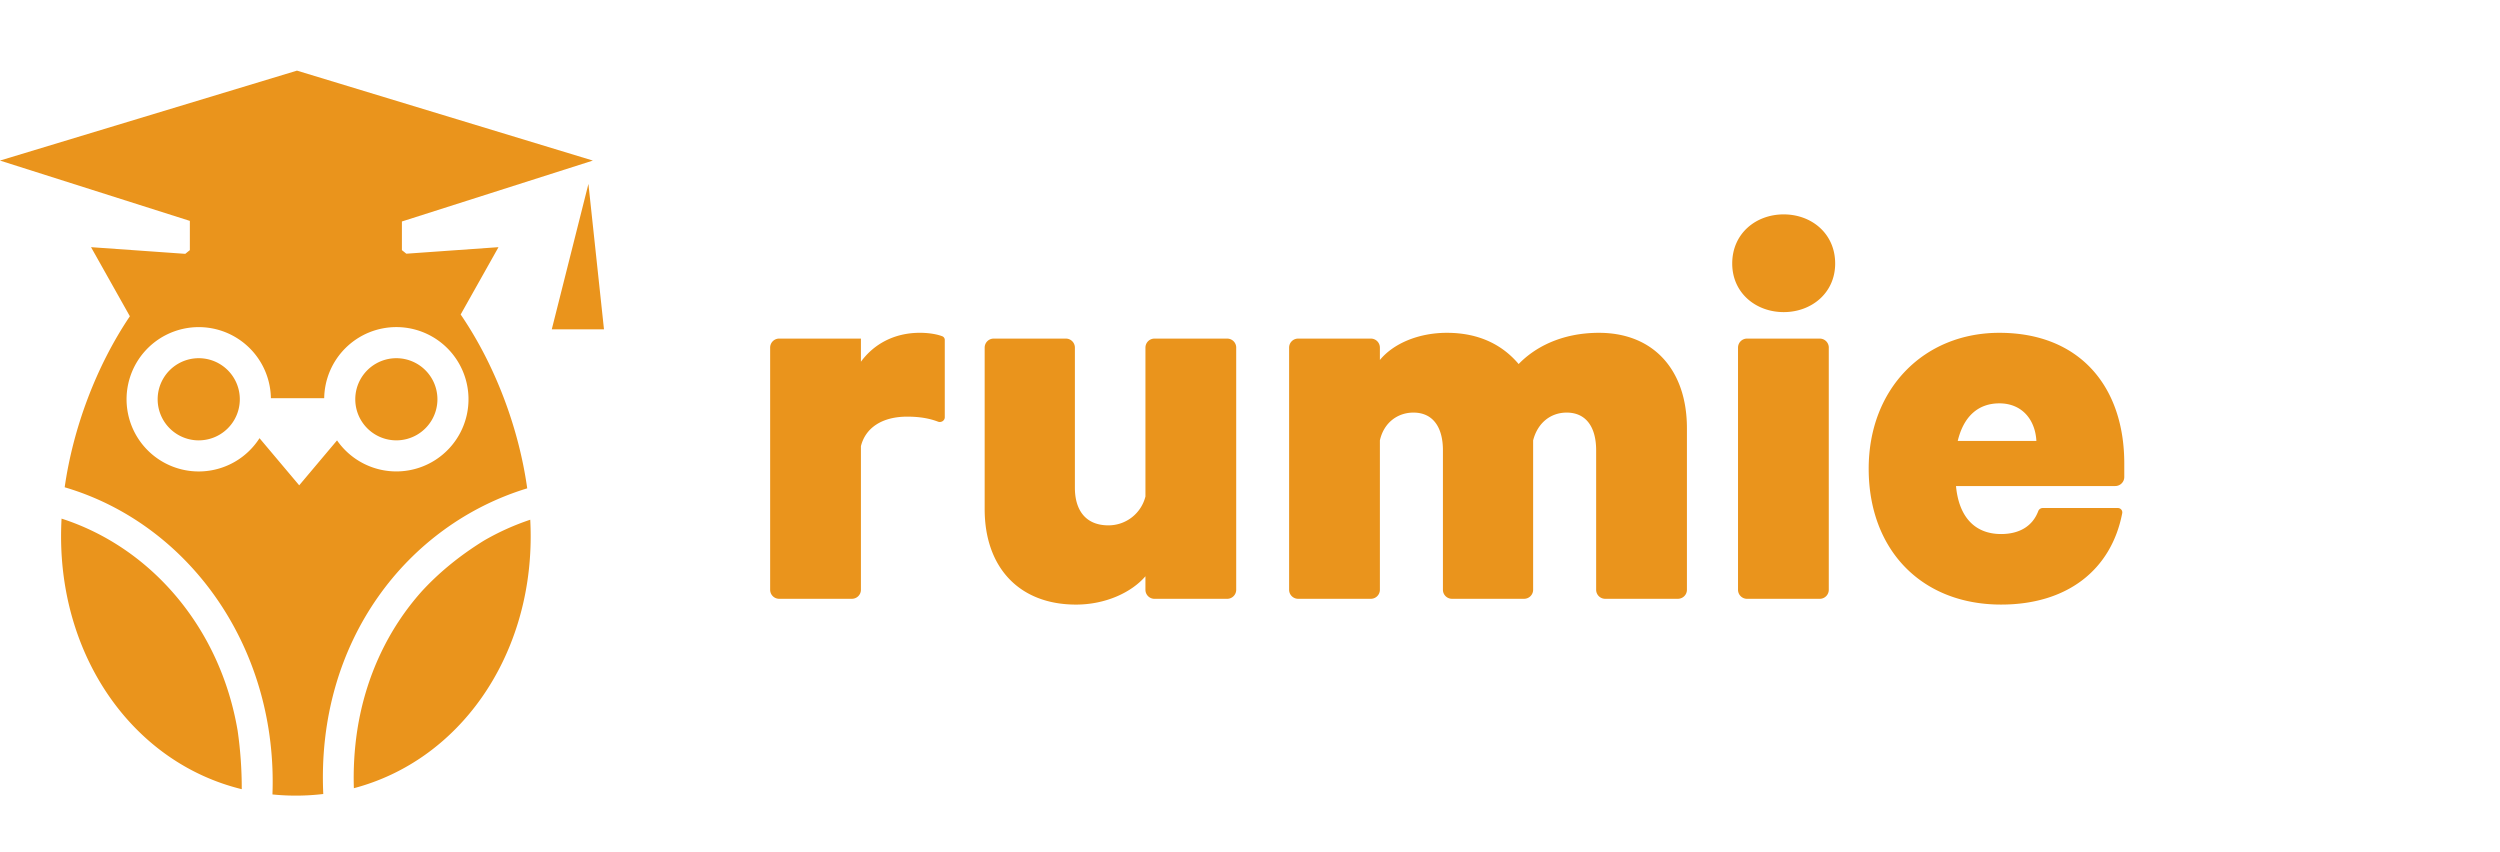 <svg xmlns="http://www.w3.org/2000/svg" width="135" height="46" fill="none" viewBox="0 0 135 46"><path fill="#EA941C" d="M10.732 23.78a2.218 2.218 0 1 1 0-4.437 2.218 2.218 0 0 1 0 4.436ZM19.185 21.561a2.218 2.218 0 1 1 4.436 0 2.218 2.218 0 0 1-4.436 0Z"/><path fill="#EA941C" fill-rule="evenodd" d="m0 8.67 16.037-4.856 15.978 4.857-10.312 3.289v1.548c.08.063.159.127.238.192l4.978-.353-2.043 3.635c1.866 2.734 3.138 6.128 3.594 9.388-6.469 1.971-11.394 8.244-11.013 16.506a12.535 12.535 0 0 1-2.745.024c.009-.228.013-.457.013-.686 0-7.648-4.714-13.969-11.208-15.894l-.024-.01c.458-3.203 1.701-6.531 3.52-9.232l-2.097-3.731 5.089.36.044-.036.05-.04c.05-.042.102-.083.153-.123v-1.58L0 8.671Zm21.403 8.993a3.897 3.897 0 1 1-3.203 6.118l-2.043 2.426-2.143-2.545a3.897 3.897 0 1 1 .614-2.161h2.879a3.897 3.897 0 0 1 3.896-3.838Z" clip-rule="evenodd"/><path fill="#EA941C" d="M19.109 42.563c5.675-1.497 9.548-7.017 9.548-13.598 0-.297-.008-.597-.023-.9-.87.29-1.708.668-2.5 1.127-1.382.855-2.493 1.791-3.386 2.77-1.755 1.978-2.999 4.52-3.456 7.475a17.134 17.134 0 0 0-.183 3.126ZM12.83 39.438a22 22 0 0 1 .225 3.178c-5.789-1.415-9.757-6.99-9.757-13.651 0-.316.009-.636.026-.96 4.83 1.557 8.561 5.885 9.505 11.433ZM29.796 17.784l1.979-7.853.84 7.853h-2.819ZM99.099 14.231c0-1.623-1.28-2.654-2.78-2.654-1.498 0-2.779 1.03-2.779 2.654 0 1.593 1.281 2.623 2.78 2.623 1.498 0 2.779-1.03 2.779-2.623ZM98.755 18.772a.487.487 0 0 0-.487-.488H94.34a.488.488 0 0 0-.487.488v13.076c0 .269.218.488.487.488h3.927c.27 0 .487-.219.487-.488V18.772ZM51.018 18.363a.212.212 0 0 0-.128-.202c-.256-.102-.692-.19-1.215-.19-1.405 0-2.498.625-3.185 1.562v-1.25h-4.415a.488.488 0 0 0-.487.489v13.075c0 .27.218.488.487.488h3.927c.27 0 .488-.218.488-.488v-7.755c.25-1 1.155-1.593 2.498-1.593.623 0 1.166.08 1.662.27.171.067.368-.053.368-.237v-4.169ZM66.756 18.772a.488.488 0 0 0-.488-.488h-3.926a.488.488 0 0 0-.488.488v8.037a2.056 2.056 0 0 1-1.998 1.56c-1.25 0-1.812-.842-1.812-2.029v-7.568a.488.488 0 0 0-.487-.488H53.66a.488.488 0 0 0-.488.488v8.724c0 3.122 1.843 5.152 4.934 5.152 1.592 0 2.998-.656 3.747-1.53v.73c0 .269.218.488.488.488h3.926c.27 0 .488-.219.488-.488V18.772ZM78.135 17.972c1.78 0 3.029.687 3.872 1.686.843-.875 2.28-1.686 4.34-1.686 2.935 0 4.747 1.998 4.747 5.152v8.723c0 .27-.219.488-.489.488H86.68a.488.488 0 0 1-.488-.488V24.31c0-1.186-.5-2.03-1.593-2.03-.842 0-1.56.531-1.81 1.5v8.067c0 .27-.219.488-.488.488h-3.896a.488.488 0 0 1-.487-.488V24.31c0-1.186-.5-2.03-1.593-2.03-.843 0-1.593.531-1.811 1.5v8.067c0 .27-.219.488-.488.488h-3.927a.488.488 0 0 1-.487-.488V18.772c0-.27.218-.488.487-.488h3.927c.27 0 .488.218.488.488v.667c.718-.874 2.06-1.467 3.622-1.467Z"/><path fill="#EA941C" fill-rule="evenodd" d="M110.063 27.607a.262.262 0 0 1 .241-.174h4.06c.15 0 .264.133.236.28-.594 3.08-2.993 4.934-6.54 4.934-4.309 0-7.151-2.966-7.151-7.337 0-4.34 2.998-7.338 7.057-7.338 4.31 0 6.745 2.872 6.745 7.056v.73c0 .27-.219.488-.488.488h-8.599c.156 1.686 1.031 2.592 2.436 2.592.937 0 1.682-.385 2.003-1.231Zm-.098-3.796c-.063-1.156-.781-2.03-1.999-2.03-1.155 0-1.935.718-2.248 2.03h4.247Z" clip-rule="evenodd"/></svg>